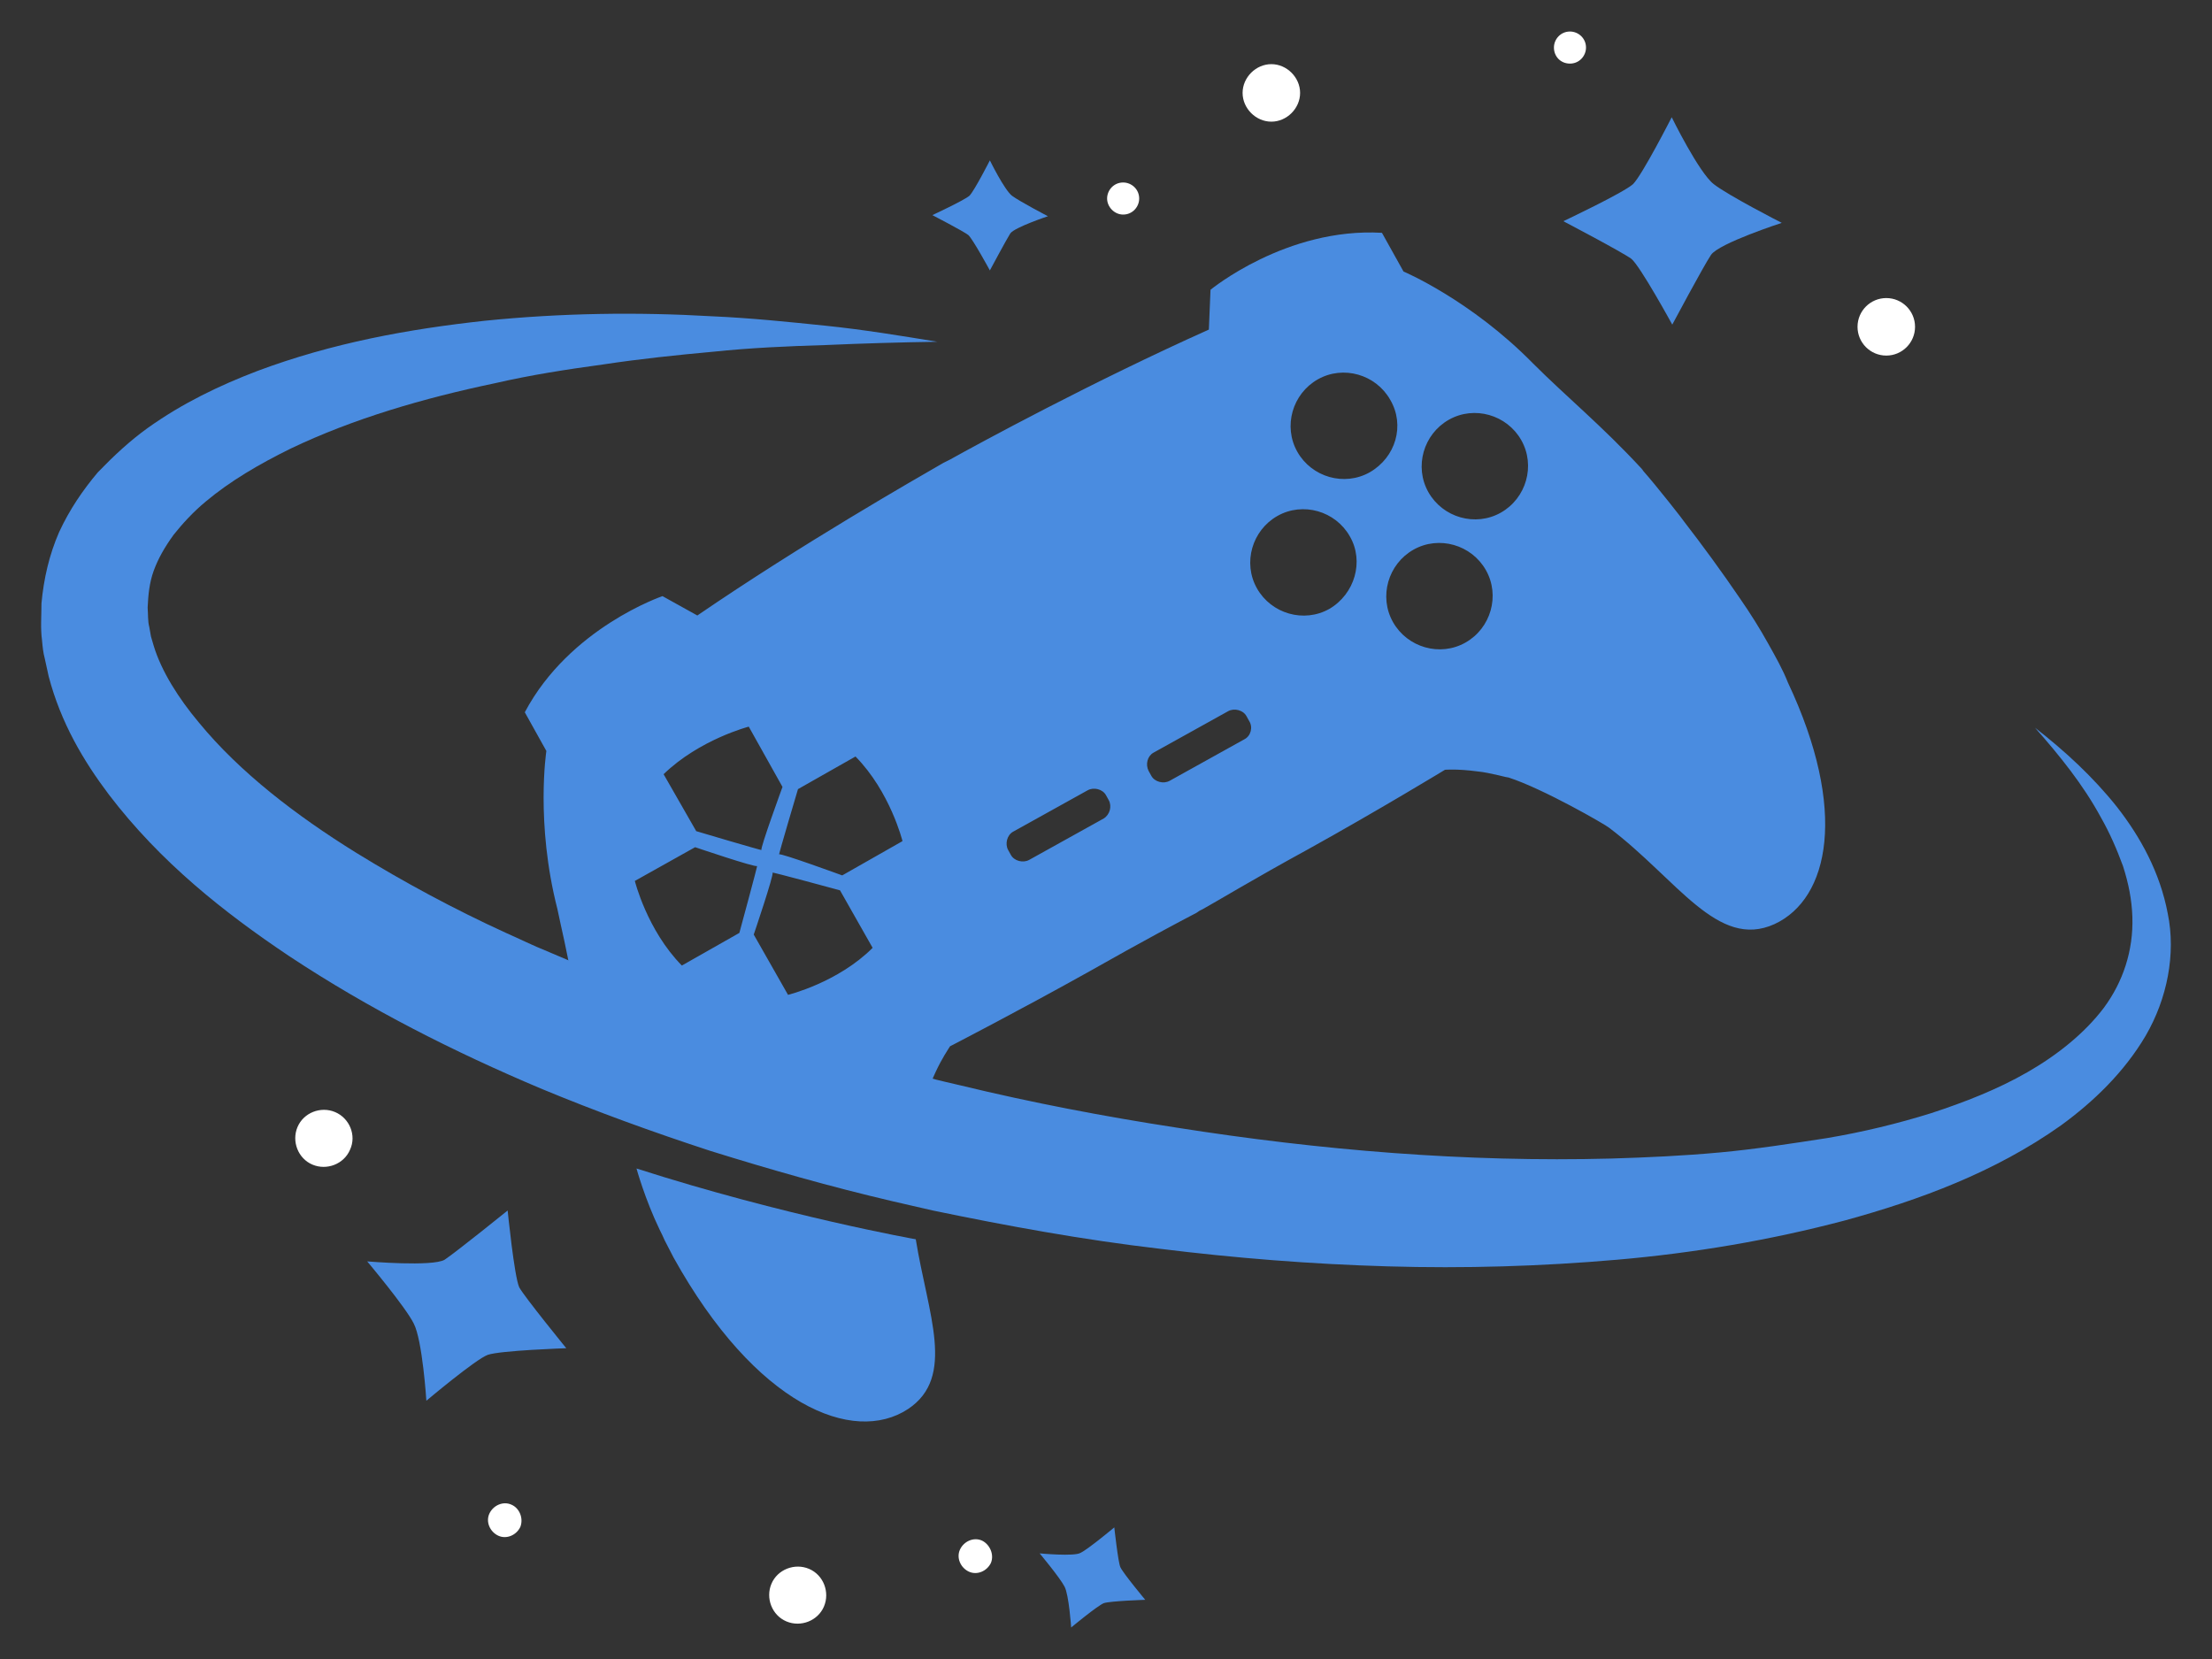 <?xml version="1.0" encoding="utf-8"?>
<!-- Generator: Adobe Illustrator 27.0.0, SVG Export Plug-In . SVG Version: 6.00 Build 0)  -->
<svg version="1.1" id="Capa_1" xmlns="http://www.w3.org/2000/svg" xmlns:xlink="http://www.w3.org/1999/xlink" x="0px" y="0px"
	 viewBox="0 0 400 300" style="enable-background:new 0 0 400 300;" xml:space="preserve">
<rect x="0" y="0" width="400" height="300" fill="#333333" stroke="none"/>
<style type="text/css">
	.st0{fill:#4A8CE0;}
	.st1{fill:#FFFFFF;}
</style>
<g>
	<g>
		<path class="st0" d="M323.3,123.4L323.3,123.4c-0.9-2.3-2.2-4.6-3.6-7.1c-1.5-2.7-3.2-5.4-5-8c-3.4-5-7-9.9-10.1-13.9
			c0-0.1-5.1-6.6-7.5-9.3c0-0.1-0.1-0.1-0.1-0.2c-0.1,0-0.1-0.1-0.1-0.1c-7.2-7.8-13.6-13-19.7-19.1c-11.3-11.5-23.4-16.6-23.4-16.6
			l-3.9-7c-17.3-1-31,10.3-31,10.3l-0.3,7.2C197.6,69,177,80.2,171.8,83.1c0,0-0.2,0.1-0.6,0.3c-0.4,0.2-0.6,0.3-0.6,0.3l0,0
			c-5.2,3-25.5,14.6-44.5,27.6l-6.3-3.5c0,0-16.8,5.7-24.9,21l3.9,7c0,0-2,13,2,28.6c0.2,0.9,0.4,1.9,0.6,2.8
			c1.8,7.8,2.9,15.7,5.8,25.4c9.2,3.8,18.4,7.2,27.9,10.3c9.9,3.1,19.8,5.9,29.9,8.2c0.6-10.3,4-17.3,5.8-20.3c0.6-1,1-1.6,1-1.6
			s12.6-6.5,25.3-13.6c9.7-5.5,16.5-9.1,19.2-10.5l0,0c0,0,0.2-0.1,0.6-0.4c0.4-0.2,0.6-0.3,0.6-0.3l0,0c2.7-1.5,9.3-5.5,19-10.8
			c12.8-7.1,24.8-14.4,24.8-14.4s2.2-0.2,5.9,0.3c1.1,0.1,2.5,0.4,3.8,0.7c0.5,0.1,1.1,0.3,1.8,0.4l0,0c6.2,2,17.5,8.5,18.2,9.1l0,0
			c12.3,9.3,19.6,22.1,29.9,17.4C330.8,162.5,334.2,146.5,323.3,123.4z M135.4,131.4l6.1,10.9c0,0-4.1,11.2-3.8,11.4
			c0.3,0.2-11.8-3.4-11.8-3.4L120,140C126.5,133.7,135.4,131.4,135.4,131.4z M133.7,168.7l-10.4,5.9c-6.3-6.4-8.5-15.3-8.5-15.3
			l10.9-6.1c0,0,10.9,3.7,11.2,3.4C137.1,156.2,133.7,168.7,133.7,168.7z M142.5,179.9l-6.2-10.9c0,0,3.7-10.9,3.4-11.2
			c-0.3-0.2,12.2,3.2,12.2,3.2l5.9,10.4C151.5,177.7,142.5,179.9,142.5,179.9z M152.3,158.3c0,0-11.2-4.1-11.4-3.8
			s3.4-11.8,3.4-11.8l10.4-5.9c6.3,6.4,8.5,15.3,8.5,15.3L152.3,158.3z M199.6,148l-13.5,7.5c-1.1,0.6-2.7,0.2-3.3-0.9l-0.5-0.9
			c-0.6-1.1-0.2-2.7,0.9-3.3l13.5-7.5c1.1-0.6,2.7-0.2,3.3,0.9l0.5,0.9C201.1,145.8,200.7,147.3,199.6,148z M225,133.7l-13.5,7.5
			c-1.1,0.6-2.7,0.2-3.3-0.9l-0.5-0.9c-0.6-1.2-0.2-2.7,0.9-3.3l13.5-7.5c1.1-0.6,2.7-0.2,3.3,0.9l0.5,0.9
			C226.6,131.5,226.2,133.1,225,133.7z M240.4,110.1c-4.6,2.6-10.5,0.9-13.1-3.7s-0.9-10.5,3.7-13.1c4.6-2.6,10.5-0.9,13.1,3.7
			C246.7,101.5,245,107.4,240.4,110.1z M247.7,85.4c-4.6,2.6-10.5,0.9-13.1-3.7s-0.9-10.5,3.7-13.1c4.6-2.6,10.5-0.9,13.1,3.7
			C254.1,76.9,252.4,82.7,247.7,85.4z M265,116.2c-4.6,2.6-10.5,0.9-13.1-3.7c-2.6-4.6-0.9-10.5,3.7-13.1c4.6-2.6,10.5-0.9,13.1,3.7
			C271.3,107.7,269.6,113.6,265,116.2z M271.4,92.7c-4.6,2.6-10.5,0.9-13.1-3.7c-2.6-4.6-0.9-10.5,3.7-13.1s10.5-0.9,13.1,3.7
			S276,90.1,271.4,92.7z"/>
		<path class="st0" d="M165.6,224.1c0,0-23.7-4.2-50.5-12.8c0,0,1.5,5.5,4.2,11.1c0.3,0.6,0.6,1.2,0.9,1.9c0.5,1,1.1,2.1,1.6,3.1
			c14.9,26.8,32.5,33.9,42.4,27.4C172.9,249,167.8,237.7,165.6,224.1L165.6,224.1z"/>
		<path class="st0" d="M302.4,58.7c0,0,5.6-10.5,7-12.6c1.4-2.1,12.8-5.8,12.8-5.8s-9.6-4.9-12.3-7c-2.7-2.1-7.6-12.1-7.6-12.1
			s-5.3,10.4-7,12.1c-1.8,1.6-12.6,6.7-12.6,6.7s10.5,5.5,12.3,6.8C296.6,48.1,302.4,58.7,302.4,58.7z"/>
		<path class="st0" d="M179,48.9c0,0,3-5.6,3.7-6.7c0.8-1.1,6.8-3.1,6.8-3.1s-5-2.6-6.5-3.7c-1.4-1.1-4-6.4-4-6.4s-2.8,5.5-3.7,6.4
			c-0.9,0.8-6.7,3.5-6.7,3.5s5.6,2.9,6.5,3.6C175.9,43.2,179,48.9,179,48.9z"/>
		<path class="st0" d="M91.8,218.9c0,0-9.3,7.5-11.4,8.9c-2.2,1.3-14,0.3-14,0.3s6.9,8.2,8.4,11.2c1.6,3,2.3,14,2.3,14
			s8.9-7.5,11.1-8.3c2.3-0.8,14.2-1.2,14.2-1.2s-7.5-9.2-8.5-11C93,230.9,91.8,218.9,91.8,218.9z"/>
		<path class="st0" d="M201.5,276.2c0,0-4.8,4-6.1,4.6c-1.1,0.7-7.4,0.1-7.4,0.1s3.6,4.3,4.5,6c0.8,1.5,1.2,7.4,1.2,7.4
			s4.7-3.9,5.9-4.4c1.2-0.4,7.5-0.6,7.5-0.6s-4-4.8-4.5-5.9C202.2,282.6,201.5,276.2,201.5,276.2z"/>
	</g>
</g>
<g>
	<circle class="st1" cx="341.1" cy="59.1" r="5.2"/>
	<path class="st1" d="M229.9,22c2.8,0,5.2-2.4,5.2-5.2s-2.4-5.2-5.2-5.2c-2.8,0-5.2,2.4-5.2,5.2S227.1,22,229.9,22z"/>
	<path class="st1" d="M283.9,11.5c1.7,0,2.9-1.4,2.9-2.9c0-1.7-1.4-2.9-2.9-2.9c-1.7,0-2.9,1.4-2.9,2.9
		C281,10.2,282.2,11.5,283.9,11.5z"/>
	<path class="st1" d="M203.1,38.8c1.7,0,2.9-1.4,2.9-2.9c0-1.7-1.4-2.9-2.9-2.9c-1.7,0-2.9,1.4-2.9,2.9S201.5,38.8,203.1,38.8z"/>
	<path class="st1" d="M60.6,201.1c-2.6-1.1-5.7,0.1-6.8,2.7c-1.1,2.6,0.1,5.7,2.7,6.8c2.6,1.1,5.7-0.1,6.8-2.7
		C64.5,205.3,63.2,202.2,60.6,201.1z"/>
	<path class="st1" d="M146.3,283.7c-2.6-1.1-5.7,0.1-6.8,2.7c-1.1,2.6,0.1,5.7,2.7,6.8c2.6,1.1,5.7-0.1,6.8-2.7
		C150.1,287.9,148.9,284.8,146.3,283.7z"/>
	<path class="st1" d="M92.5,272.1c-1.5-0.7-3.3,0.1-4,1.6c-0.7,1.5,0.1,3.3,1.6,4c1.5,0.7,3.3-0.1,4-1.6
		C94.7,274.5,93.9,272.7,92.5,272.1z"/>
	<path class="st1" d="M177.6,278.6c-1.5-0.7-3.3,0.1-4,1.6c-0.7,1.5,0.1,3.3,1.6,4s3.3-0.1,4-1.6C179.8,281.1,179,279.3,177.6,278.6
		z"/>
	<path class="st0" d="M392,165.2c-1.4-7.4-4.9-13.8-9.2-19.3c-4.3-5.4-9.4-10.1-14.8-14.3c4.5,5.1,8.7,10.3,11.9,16.2
		c1.6,2.8,2.9,5.8,4,8.8c1,3.1,1.6,6.1,1.7,9.2c0.2,6.1-1.7,11.8-5.2,16.5c-3.5,4.6-8.4,8.5-13.8,11.6c-5.4,3.1-11.3,5.4-17.4,7.4
		c-6.1,1.9-12.3,3.4-18.8,4.5c-6.5,1-12.9,2-19.4,2.6c-6.5,0.6-13,0.9-19.6,1.1c-26.3,0.7-52.7-1.5-78.7-5.6
		c-13-2-26.1-4.5-38.9-7.6c-2-0.5-4.1-0.9-6.1-1.5c-10.8-2.6-21.5-5.7-32-9.1c-12.5-4-24.8-8.5-36.8-13.7c-2.5-1-4.9-2.2-7.4-3.3
		c-9.4-4.3-18.5-9.2-27.1-14.5c-10.8-6.7-21-14.5-28.4-23.5c-3.7-4.4-6.8-9.3-8.2-13.9l-0.5-1.7c-0.1-0.6-0.2-1.1-0.3-1.7
		c-0.3-1.1-0.2-2.3-0.3-3.5c0.1-2.3,0.3-4.5,1.1-6.7s2-4.3,3.6-6.5c1.6-2,3.5-4.1,5.8-6c4.4-3.7,9.7-6.8,15.4-9.6
		c11.3-5.4,24-9.1,36.9-11.8c6.5-1.5,13-2.5,19.6-3.4c6.6-1,13.3-1.7,19.9-2.3c6.7-0.7,13.4-1,20.2-1.2c6.8-0.3,13.5-0.5,20.3-0.6
		c-6.7-1.1-13.4-2.2-20.2-2.9c-6.8-0.7-13.6-1.4-20.4-1.7c-13.7-0.8-27.4-0.6-41.2,0.8c-13.8,1.5-27.6,4-41.2,9.1
		c-6.8,2.6-13.5,5.8-19.8,10.3c-3.2,2.3-6.1,5-9,8c-2.7,3.2-5.1,6.7-7,10.8c-1.8,4.1-2.8,8.5-3.2,12.9c0,2.3-0.2,4.5,0.1,6.7
		c0.1,1.1,0.2,2.2,0.5,3.3l0.7,3.2c2.2,8.4,6.3,15.3,10.9,21.4c9.3,12.2,20.8,21.3,32.6,29.2c14.5,9.6,29.8,17.3,45.4,23.9
		c10.1,4.2,20.3,7.9,30.7,11.3c10.9,3.4,21.8,6.5,32.9,9.1c2.5,0.6,4.9,1.1,7.4,1.7c13.5,2.8,27.2,5.3,40.9,6.9
		c13.7,1.7,27.5,2.8,41.4,3.2c6.9,0.2,13.8,0.2,20.7,0s13.8-0.6,20.7-1.2c13.8-1.2,27.6-3.5,41.2-7.1c13.5-3.7,27.1-8.7,39.1-17.2
		c5.9-4.3,11.4-9.6,15.3-16.2C391.9,180.6,393.5,172.5,392,165.2z"/>
</g>
</svg>
